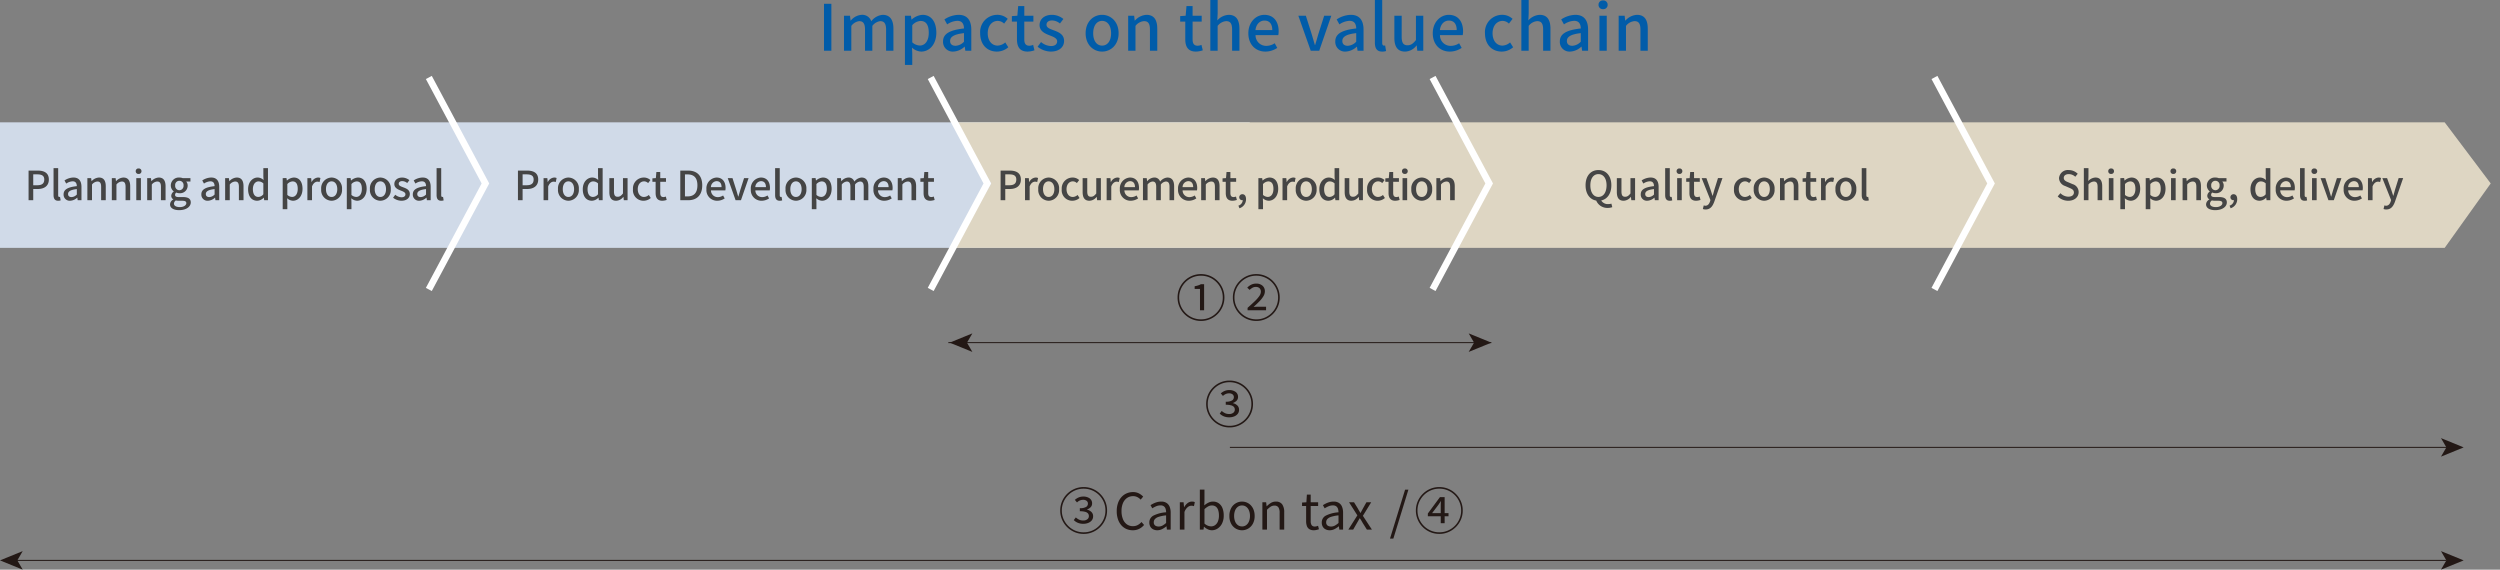 <svg xmlns="http://www.w3.org/2000/svg" xmlns:xlink="http://www.w3.org/1999/xlink" width="745.859" height="169.955" viewBox="0 0 745.859 169.955">
  <rect x="0" y="0" width="745.859" height="169.955" fill="#808080" stroke="none"/>
  <defs>
    <clipPath id="clip-path">
      <rect id="長方形_4579" data-name="長方形 4579" width="745.859" height="148.144" fill="none"/>
    </clipPath>
  </defs>
  <g id="図" transform="translate(-30.305 -6.857)">
    <path id="パス_8195" data-name="パス 8195" d="M1.843,0h2.2V-14h-2.2ZM7.809,0H9.994V-7.41a3.457,3.457,0,0,1,2.337-1.425c1.2,0,1.748.722,1.748,2.527V0h2.185V-7.41A3.489,3.489,0,0,1,18.62-8.835c1.178,0,1.748.722,1.748,2.527V0h2.185V-6.574c0-2.66-1.026-4.142-3.211-4.142a4.815,4.815,0,0,0-3.4,1.919,2.789,2.789,0,0,0-2.888-1.919,4.552,4.552,0,0,0-3.23,1.729H9.766L9.6-10.45H7.809ZM25.992,4.237h2.185V.855L28.1-.931A4.309,4.309,0,0,0,30.856.247c2.356,0,4.5-2.052,4.5-5.643,0-3.211-1.482-5.32-4.123-5.32a5.3,5.3,0,0,0-3.23,1.406h-.057l-.171-1.14H25.992Zm4.446-5.8a3.5,3.5,0,0,1-2.261-.95V-7.619a3.6,3.6,0,0,1,2.47-1.273c1.748,0,2.451,1.349,2.451,3.534C33.1-2.907,31.958-1.558,30.438-1.558ZM40.432.247A5.2,5.2,0,0,0,43.757-1.2h.076L44,0H45.79V-6.289c0-2.774-1.2-4.427-3.8-4.427a8,8,0,0,0-4.218,1.368l.817,1.482A5.747,5.747,0,0,1,41.61-8.93c1.539,0,1.976,1.064,2,2.28-4.351.475-6.251,1.634-6.251,3.876A2.887,2.887,0,0,0,40.432.247ZM41.1-1.482c-.931,0-1.634-.418-1.634-1.444,0-1.178,1.045-1.976,4.142-2.337V-2.7A3.684,3.684,0,0,1,41.1-1.482ZM53.428.247a5.176,5.176,0,0,0,3.4-1.292l-.912-1.444a3.58,3.58,0,0,1-2.28.95c-1.729,0-2.945-1.463-2.945-3.686,0-2.2,1.254-3.686,3.021-3.686a2.73,2.73,0,0,1,1.862.817l1.083-1.425a4.487,4.487,0,0,0-3.059-1.2,5.129,5.129,0,0,0-5.168,5.491C48.431-1.748,50.6.247,53.428.247Zm9.158,0a6.686,6.686,0,0,0,2.052-.38l-.4-1.615a3.116,3.116,0,0,1-1.121.247c-1.083,0-1.52-.646-1.52-1.9V-8.7h2.717V-10.45H61.6v-2.888H59.774l-.247,2.888-1.634.114V-8.7h1.52V-3.42C59.413-1.216,60.23.247,62.586.247Zm6.916,0c2.584,0,3.971-1.425,3.971-3.173,0-1.976-1.615-2.622-3.078-3.173-1.14-.418-2.166-.76-2.166-1.653,0-.722.532-1.292,1.691-1.292a3.9,3.9,0,0,1,2.318.912l1.026-1.349a5.445,5.445,0,0,0-3.382-1.235c-2.318,0-3.724,1.311-3.724,3.059,0,1.767,1.539,2.508,2.945,3.04,1.121.437,2.3.855,2.3,1.805,0,.8-.589,1.406-1.843,1.406A4.736,4.736,0,0,1,66.6-2.6L65.569-1.2A6.472,6.472,0,0,0,69.5.247Zm15.314,0c2.584,0,4.921-2,4.921-5.472s-2.337-5.491-4.921-5.491S79.9-8.7,79.9-5.225,82.232.247,84.816.247Zm0-1.786c-1.634,0-2.66-1.463-2.66-3.686,0-2.2,1.026-3.686,2.66-3.686,1.653,0,2.679,1.482,2.679,3.686C87.5-3,86.469-1.539,84.816-1.539ZM92.587,0h2.185V-7.41a3.5,3.5,0,0,1,2.546-1.425c1.235,0,1.767.722,1.767,2.527V0h2.185V-6.574c0-2.66-.988-4.142-3.211-4.142A4.98,4.98,0,0,0,94.6-9.006h-.057l-.171-1.444H92.587ZM112.8.247a6.686,6.686,0,0,0,2.052-.38l-.4-1.615a3.116,3.116,0,0,1-1.121.247c-1.083,0-1.52-.646-1.52-1.9V-8.7h2.717V-10.45h-2.717v-2.888h-1.824l-.247,2.888-1.634.114V-8.7h1.52V-3.42C109.63-1.216,110.447.247,112.8.247ZM117.1,0h2.185V-7.41a3.5,3.5,0,0,1,2.546-1.425c1.235,0,1.767.722,1.767,2.527V0h2.185V-6.574c0-2.66-.988-4.142-3.211-4.142a4.863,4.863,0,0,0-3.382,1.653l.1-2.071v-4.009H117.1Zm16.435.247a6.34,6.34,0,0,0,3.534-1.1l-.76-1.387a4.437,4.437,0,0,1-2.489.779,3.156,3.156,0,0,1-3.23-3.192h6.783a5.664,5.664,0,0,0,.114-1.121c0-2.945-1.5-4.94-4.275-4.94-2.432,0-4.769,2.109-4.769,5.491C128.44-1.767,130.7.247,133.532.247Zm-2.964-6.422c.209-1.824,1.368-2.831,2.679-2.831,1.52,0,2.337,1.045,2.337,2.831ZM147.06,0h2.527l3.61-10.45h-2.128l-1.786,5.624c-.285,1.026-.608,2.09-.912,3.116h-.076c-.3-1.026-.608-2.09-.912-3.116L145.6-10.45h-2.242Zm10.393.247A5.2,5.2,0,0,0,160.778-1.2h.076l.171,1.2h1.786V-6.289c0-2.774-1.2-4.427-3.8-4.427a8,8,0,0,0-4.218,1.368l.817,1.482a5.747,5.747,0,0,1,3.021-1.064c1.539,0,1.976,1.064,2,2.28-4.351.475-6.251,1.634-6.251,3.876A2.887,2.887,0,0,0,157.453.247Zm.665-1.729c-.931,0-1.634-.418-1.634-1.444,0-1.178,1.045-1.976,4.142-2.337V-2.7A3.684,3.684,0,0,1,158.118-1.482ZM168.359.247a3.426,3.426,0,0,0,1.178-.171l-.285-1.653a1.518,1.518,0,0,1-.361.038c-.266,0-.513-.209-.513-.8V-15.143h-2.185V-2.451C166.193-.76,166.782.247,168.359.247Zm6.859,0a4.375,4.375,0,0,0,3.4-1.824h.057L178.847,0h1.786V-10.45h-2.185v7.258c-.874,1.1-1.539,1.558-2.508,1.558-1.235,0-1.748-.722-1.748-2.508V-10.45h-2.185v6.574C172.007-1.216,172.976.247,175.218.247Zm13.338,0a6.34,6.34,0,0,0,3.534-1.1l-.76-1.387a4.437,4.437,0,0,1-2.489.779,3.156,3.156,0,0,1-3.23-3.192h6.783a5.664,5.664,0,0,0,.114-1.121c0-2.945-1.5-4.94-4.275-4.94-2.432,0-4.769,2.109-4.769,5.491C183.464-1.767,185.725.247,188.556.247Zm-2.964-6.422C185.8-8,186.96-9.006,188.271-9.006c1.52,0,2.337,1.045,2.337,2.831ZM204.041.247a5.176,5.176,0,0,0,3.4-1.292l-.912-1.444a3.58,3.58,0,0,1-2.28.95c-1.729,0-2.945-1.463-2.945-3.686,0-2.2,1.254-3.686,3.021-3.686a2.73,2.73,0,0,1,1.862.817l1.083-1.425a4.487,4.487,0,0,0-3.059-1.2,5.129,5.129,0,0,0-5.168,5.491C199.044-1.748,201.21.247,204.041.247ZM209.893,0h2.185V-7.41a3.5,3.5,0,0,1,2.546-1.425c1.235,0,1.767.722,1.767,2.527V0h2.185V-6.574c0-2.66-.988-4.142-3.211-4.142a4.863,4.863,0,0,0-3.382,1.653l.1-2.071v-4.009h-2.185Zm14.554.247A5.2,5.2,0,0,0,227.772-1.2h.076l.171,1.2h1.786V-6.289c0-2.774-1.2-4.427-3.8-4.427a8,8,0,0,0-4.218,1.368l.817,1.482a5.747,5.747,0,0,1,3.021-1.064c1.539,0,1.976,1.064,2,2.28-4.351.475-6.251,1.634-6.251,3.876A2.887,2.887,0,0,0,224.447.247Zm.665-1.729c-.931,0-1.634-.418-1.634-1.444,0-1.178,1.045-1.976,4.142-2.337V-2.7A3.684,3.684,0,0,1,225.112-1.482ZM233.187,0h2.185V-10.45h-2.185Zm1.083-12.407a1.272,1.272,0,0,0,1.368-1.311,1.268,1.268,0,0,0-1.368-1.292,1.252,1.252,0,0,0-1.349,1.292A1.257,1.257,0,0,0,234.27-12.407ZM238.925,0h2.185V-7.41a3.5,3.5,0,0,1,2.546-1.425c1.235,0,1.767.722,1.767,2.527V0h2.185V-6.574c0-2.66-.988-4.142-3.211-4.142a4.979,4.979,0,0,0-3.458,1.71h-.057l-.171-1.444h-1.786Z" transform="translate(274.297 22)" fill="#015ca9"/>
    <g id="グループ_9115" data-name="グループ 9115" transform="translate(30.305 28.667)">
      <path id="パス_8207" data-name="パス 8207" d="M7.5,1.29A6.835,6.835,0,0,1,4.793.75,7.024,7.024,0,0,1,2.557-.758,7.024,7.024,0,0,1,1.05-2.992,6.835,6.835,0,0,1,.51-5.7a6.835,6.835,0,0,1,.54-2.708,7.024,7.024,0,0,1,1.507-2.235A7.024,7.024,0,0,1,4.793-12.15,6.835,6.835,0,0,1,7.5-12.69a6.835,6.835,0,0,1,2.707.54,7.024,7.024,0,0,1,2.235,1.507A7.024,7.024,0,0,1,13.95-8.408,6.835,6.835,0,0,1,14.49-5.7a6.791,6.791,0,0,1-.548,2.722A7.04,7.04,0,0,1,12.427-.75,7.11,7.11,0,0,1,10.2.75,6.781,6.781,0,0,1,7.5,1.29Zm0-.48a6.371,6.371,0,0,0,2.528-.5A6.542,6.542,0,0,0,12.1-1.1a6.542,6.542,0,0,0,1.4-2.078,6.371,6.371,0,0,0,.5-2.527,6.371,6.371,0,0,0-.5-2.528A6.542,6.542,0,0,0,12.1-10.3a6.542,6.542,0,0,0-2.077-1.4,6.371,6.371,0,0,0-2.528-.5,6.328,6.328,0,0,0-2.543.51,6.557,6.557,0,0,0-2.07,1.41A6.6,6.6,0,0,0,1.493-8.213,6.334,6.334,0,0,0,.99-5.7a6.371,6.371,0,0,0,.5,2.527A6.542,6.542,0,0,0,2.895-1.1,6.542,6.542,0,0,0,4.972.308,6.371,6.371,0,0,0,7.5.81ZM7.2-1.905v-6.36H5.61V-9.06a7.359,7.359,0,0,0,1.05-.255,4.774,4.774,0,0,0,.825-.36H8.43v7.77ZM24,1.29A6.835,6.835,0,0,1,21.292.75,7.024,7.024,0,0,1,19.057-.758,7.024,7.024,0,0,1,17.55-2.992,6.835,6.835,0,0,1,17.01-5.7a6.835,6.835,0,0,1,.54-2.708,7.024,7.024,0,0,1,1.507-2.235,7.024,7.024,0,0,1,2.235-1.507A6.835,6.835,0,0,1,24-12.69a6.835,6.835,0,0,1,2.708.54,7.024,7.024,0,0,1,2.235,1.507A7.024,7.024,0,0,1,30.45-8.408,6.835,6.835,0,0,1,30.99-5.7a6.791,6.791,0,0,1-.548,2.722A7.04,7.04,0,0,1,28.927-.75,7.11,7.11,0,0,1,26.7.75,6.781,6.781,0,0,1,24,1.29Zm0-.48a6.371,6.371,0,0,0,2.528-.5A6.542,6.542,0,0,0,28.6-1.1a6.542,6.542,0,0,0,1.4-2.078,6.371,6.371,0,0,0,.5-2.527,6.371,6.371,0,0,0-.5-2.528A6.542,6.542,0,0,0,28.6-10.3a6.542,6.542,0,0,0-2.077-1.4A6.371,6.371,0,0,0,24-12.21a6.328,6.328,0,0,0-2.542.51,6.557,6.557,0,0,0-2.07,1.41,6.6,6.6,0,0,0-1.4,2.077,6.334,6.334,0,0,0-.5,2.513,6.371,6.371,0,0,0,.5,2.527A6.542,6.542,0,0,0,19.4-1.1a6.542,6.542,0,0,0,2.077,1.4A6.371,6.371,0,0,0,24,.81ZM21.4-1.905v-.72q1.26-1.11,2.145-1.965A10.063,10.063,0,0,0,24.9-6.135a2.361,2.361,0,0,0,.465-1.3,1.414,1.414,0,0,0-.383-1.035,1.54,1.54,0,0,0-1.148-.39,1.955,1.955,0,0,0-1.012.27,4.428,4.428,0,0,0-.817.615L21.3-8.64a4.123,4.123,0,0,1,1.215-.9,3.3,3.3,0,0,1,1.44-.315,2.734,2.734,0,0,1,1.905.638,2.165,2.165,0,0,1,.7,1.688,2.861,2.861,0,0,1-.443,1.455,8.1,8.1,0,0,1-1.207,1.53q-.765.78-1.725,1.65.345-.03.742-.045t.788-.015h2.2v1.05Z" transform="translate(350.808 72.652)" fill="#231815"/>
      <path id="パス_8208" data-name="パス 8208" d="M7.5,1.29A6.835,6.835,0,0,1,4.793.75,7.024,7.024,0,0,1,2.557-.758,7.024,7.024,0,0,1,1.05-2.992,6.835,6.835,0,0,1,.51-5.7a6.835,6.835,0,0,1,.54-2.708,7.024,7.024,0,0,1,1.507-2.235A7.024,7.024,0,0,1,4.793-12.15,6.835,6.835,0,0,1,7.5-12.69a6.835,6.835,0,0,1,2.707.54,7.024,7.024,0,0,1,2.235,1.507A7.024,7.024,0,0,1,13.95-8.408,6.835,6.835,0,0,1,14.49-5.7a6.791,6.791,0,0,1-.548,2.722A7.04,7.04,0,0,1,12.427-.75,7.11,7.11,0,0,1,10.2.75,6.781,6.781,0,0,1,7.5,1.29Zm0-.48a6.371,6.371,0,0,0,2.528-.5A6.542,6.542,0,0,0,12.1-1.1a6.542,6.542,0,0,0,1.4-2.078,6.371,6.371,0,0,0,.5-2.527,6.371,6.371,0,0,0-.5-2.528A6.542,6.542,0,0,0,12.1-10.3a6.542,6.542,0,0,0-2.077-1.4,6.371,6.371,0,0,0-2.528-.5,6.328,6.328,0,0,0-2.543.51,6.557,6.557,0,0,0-2.07,1.41A6.6,6.6,0,0,0,1.493-8.213,6.334,6.334,0,0,0,.99-5.7a6.371,6.371,0,0,0,.5,2.527A6.542,6.542,0,0,0,2.895-1.1,6.542,6.542,0,0,0,4.972.308,6.371,6.371,0,0,0,7.5.81ZM7.425-1.725A4.115,4.115,0,0,1,5.7-2.055a3.573,3.573,0,0,1-1.14-.78l.6-.795a4.173,4.173,0,0,0,.93.638,2.826,2.826,0,0,0,1.305.277,1.9,1.9,0,0,0,1.2-.36,1.153,1.153,0,0,0,.465-.96A1.2,1.2,0,0,0,8.813-4.8a1.646,1.646,0,0,0-.84-.495,5.755,5.755,0,0,0-1.612-.18V-6.39a3.437,3.437,0,0,0,1.883-.375,1.132,1.132,0,0,0,.532-.96,1.028,1.028,0,0,0-.382-.848A1.618,1.618,0,0,0,7.35-8.88a2.453,2.453,0,0,0-.99.2,2.714,2.714,0,0,0-.84.577l-.645-.765A4.31,4.31,0,0,1,6-9.585a3.4,3.4,0,0,1,1.38-.27,3.177,3.177,0,0,1,1.9.533A1.761,1.761,0,0,1,10.02-7.8a1.543,1.543,0,0,1-.427,1.117A2.813,2.813,0,0,1,8.49-6v.045A2.733,2.733,0,0,1,9.8-5.273a1.716,1.716,0,0,1,.525,1.3,1.91,1.91,0,0,1-.39,1.207A2.488,2.488,0,0,1,8.88-2,3.808,3.808,0,0,1,7.425-1.725Z" transform="translate(359.337 104.421)" fill="#231815"/>
      <path id="パス_8209" data-name="パス 8209" d="M7.5,1.29A6.835,6.835,0,0,1,4.793.75,7.024,7.024,0,0,1,2.557-.758,7.024,7.024,0,0,1,1.05-2.992,6.835,6.835,0,0,1,.51-5.7a6.835,6.835,0,0,1,.54-2.708,7.024,7.024,0,0,1,1.507-2.235A7.024,7.024,0,0,1,4.793-12.15,6.835,6.835,0,0,1,7.5-12.69a6.835,6.835,0,0,1,2.707.54,7.024,7.024,0,0,1,2.235,1.507A7.024,7.024,0,0,1,13.95-8.408,6.835,6.835,0,0,1,14.49-5.7a6.791,6.791,0,0,1-.548,2.722A7.04,7.04,0,0,1,12.427-.75,7.11,7.11,0,0,1,10.2.75,6.781,6.781,0,0,1,7.5,1.29Zm0-.48a6.371,6.371,0,0,0,2.528-.5A6.542,6.542,0,0,0,12.1-1.1a6.542,6.542,0,0,0,1.4-2.078,6.371,6.371,0,0,0,.5-2.527,6.371,6.371,0,0,0-.5-2.528A6.542,6.542,0,0,0,12.1-10.3a6.542,6.542,0,0,0-2.077-1.4,6.371,6.371,0,0,0-2.528-.5,6.328,6.328,0,0,0-2.543.51,6.557,6.557,0,0,0-2.07,1.41A6.6,6.6,0,0,0,1.493-8.213,6.334,6.334,0,0,0,.99-5.7a6.371,6.371,0,0,0,.5,2.527A6.542,6.542,0,0,0,2.895-1.1,6.542,6.542,0,0,0,4.972.308,6.371,6.371,0,0,0,7.5.81ZM7.425-1.725A4.115,4.115,0,0,1,5.7-2.055a3.573,3.573,0,0,1-1.14-.78l.6-.795a4.173,4.173,0,0,0,.93.638,2.826,2.826,0,0,0,1.305.277,1.9,1.9,0,0,0,1.2-.36,1.153,1.153,0,0,0,.465-.96A1.2,1.2,0,0,0,8.813-4.8a1.646,1.646,0,0,0-.84-.495,5.755,5.755,0,0,0-1.612-.18V-6.39a3.437,3.437,0,0,0,1.883-.375,1.132,1.132,0,0,0,.532-.96,1.028,1.028,0,0,0-.382-.848A1.618,1.618,0,0,0,7.35-8.88a2.453,2.453,0,0,0-.99.2,2.714,2.714,0,0,0-.84.577l-.645-.765A4.31,4.31,0,0,1,6-9.585a3.4,3.4,0,0,1,1.38-.27,3.177,3.177,0,0,1,1.9.533A1.761,1.761,0,0,1,10.02-7.8a1.543,1.543,0,0,1-.427,1.117A2.813,2.813,0,0,1,8.49-6v.045A2.733,2.733,0,0,1,9.8-5.273a1.716,1.716,0,0,1,.525,1.3,1.91,1.91,0,0,1-.39,1.207A2.488,2.488,0,0,1,8.88-2,3.808,3.808,0,0,1,7.425-1.725ZM22.155.2a4.7,4.7,0,0,1-1.9-.383A4.281,4.281,0,0,1,18.735-1.3,5.242,5.242,0,0,1,17.73-3.1a7.4,7.4,0,0,1-.36-2.392,7.263,7.263,0,0,1,.367-2.393,5.2,5.2,0,0,1,1.028-1.792A4.491,4.491,0,0,1,20.31-10.8a4.745,4.745,0,0,1,1.935-.39,3.672,3.672,0,0,1,1.77.412,4.668,4.668,0,0,1,1.245.938l-.75.9a3.6,3.6,0,0,0-.99-.75,2.719,2.719,0,0,0-1.26-.285,3.109,3.109,0,0,0-1.815.54A3.528,3.528,0,0,0,19.23-7.9,5.879,5.879,0,0,0,18.8-5.535a6.264,6.264,0,0,0,.42,2.407A3.515,3.515,0,0,0,20.4-1.567a3.036,3.036,0,0,0,1.815.547,2.948,2.948,0,0,0,1.4-.33,4.169,4.169,0,0,0,1.147-.915l.765.885A4.711,4.711,0,0,1,24.06-.218,4.206,4.206,0,0,1,22.155.2Zm7.32,0a2.679,2.679,0,0,1-1.215-.27,2.013,2.013,0,0,1-.848-.788A2.41,2.41,0,0,1,27.1-2.115,2.257,2.257,0,0,1,28.3-4.162a9.838,9.838,0,0,1,3.8-1,3.436,3.436,0,0,0-.142-1,1.527,1.527,0,0,0-.5-.765,1.605,1.605,0,0,0-1.035-.293,3.223,3.223,0,0,0-1.327.278,8.614,8.614,0,0,0-1.118.592L27.45-7.29a9.52,9.52,0,0,1,.87-.487A6.131,6.131,0,0,1,29.4-8.19a4.567,4.567,0,0,1,1.245-.165,2.829,2.829,0,0,1,1.613.42,2.442,2.442,0,0,1,.915,1.162,4.8,4.8,0,0,1,.292,1.763V0H32.34l-.12-.975h-.045a6.462,6.462,0,0,1-1.253.825A3.165,3.165,0,0,1,29.475.2Zm.39-1.11a2.439,2.439,0,0,0,1.117-.27A5.3,5.3,0,0,0,32.1-1.98V-4.245a10.467,10.467,0,0,0-2.175.427,2.646,2.646,0,0,0-1.155.675,1.384,1.384,0,0,0-.345.938,1.129,1.129,0,0,0,.42,1A1.74,1.74,0,0,0,29.865-.915ZM36.195,0V-8.145H37.32l.135,1.485h.03A3.731,3.731,0,0,1,38.512-7.9a2.1,2.1,0,0,1,1.283-.457,2.722,2.722,0,0,1,.487.037,1.18,1.18,0,0,1,.382.142L40.41-6.99q-.21-.06-.375-.1a1.945,1.945,0,0,0-.42-.037A1.815,1.815,0,0,0,38.55-6.7a3.273,3.273,0,0,0-.975,1.463V0ZM45.75.2a2.913,2.913,0,0,1-1.17-.27A4.005,4.005,0,0,1,43.44-.84h-.06L43.26,0H42.165V-11.94h1.38v3.27l-.06,1.455a5.847,5.847,0,0,1,1.215-.81,2.987,2.987,0,0,1,1.35-.33,2.953,2.953,0,0,1,1.77.517,3.206,3.206,0,0,1,1.1,1.447A5.837,5.837,0,0,1,49.29-4.2a5.182,5.182,0,0,1-.5,2.37A3.769,3.769,0,0,1,47.482-.323,3.137,3.137,0,0,1,45.75.2ZM45.525-.96a2.019,2.019,0,0,0,1.207-.383,2.493,2.493,0,0,0,.833-1.11,4.533,4.533,0,0,0,.3-1.733,5.219,5.219,0,0,0-.217-1.582,2.156,2.156,0,0,0-.682-1.058,1.951,1.951,0,0,0-1.26-.375,2.244,2.244,0,0,0-1.05.285,5.123,5.123,0,0,0-1.11.825V-1.8a3.236,3.236,0,0,0,1.058.652A2.847,2.847,0,0,0,45.525-.96ZM54.75.2a3.659,3.659,0,0,1-1.86-.5A3.642,3.642,0,0,1,51.5-1.763a4.762,4.762,0,0,1-.518-2.3A4.8,4.8,0,0,1,51.5-6.383,3.7,3.7,0,0,1,52.89-7.845a3.618,3.618,0,0,1,1.86-.51,3.681,3.681,0,0,1,1.433.285,3.511,3.511,0,0,1,1.208.84,3.983,3.983,0,0,1,.825,1.35,5.117,5.117,0,0,1,.3,1.815,4.706,4.706,0,0,1-.525,2.3A3.728,3.728,0,0,1,56.61-.308,3.606,3.606,0,0,1,54.75.2Zm0-1.14a2.038,2.038,0,0,0,1.238-.39,2.561,2.561,0,0,0,.833-1.1,4.148,4.148,0,0,0,.3-1.635,4.19,4.19,0,0,0-.3-1.65,2.561,2.561,0,0,0-.833-1.095A2.038,2.038,0,0,0,54.75-7.2a2.038,2.038,0,0,0-1.237.39,2.509,2.509,0,0,0-.825,1.095,4.284,4.284,0,0,0-.292,1.65,4.241,4.241,0,0,0,.292,1.635,2.509,2.509,0,0,0,.825,1.1A2.038,2.038,0,0,0,54.75-.945ZM60.825,0V-8.145H61.95l.135,1.185h.03a6.893,6.893,0,0,1,1.238-.99,2.771,2.771,0,0,1,1.493-.4,2.188,2.188,0,0,1,1.89.817,3.982,3.982,0,0,1,.6,2.377V0H65.97V-4.98A2.909,2.909,0,0,0,65.6-6.645a1.352,1.352,0,0,0-1.177-.51A2.05,2.05,0,0,0,63.3-6.84a6.384,6.384,0,0,0-1.1.93V0Zm15.36.2A2.441,2.441,0,0,1,74.82-.142a1.841,1.841,0,0,1-.728-.953,4.268,4.268,0,0,1-.217-1.425V-7.035H72.66V-8.07l1.29-.075.15-2.3h1.14v2.3h2.22v1.11H75.24v4.56a2.039,2.039,0,0,0,.277,1.148,1.1,1.1,0,0,0,.983.412,1.879,1.879,0,0,0,.48-.067,2.766,2.766,0,0,0,.45-.158L77.7-.105a7.091,7.091,0,0,1-.735.21A3.459,3.459,0,0,1,76.185.2ZM80.91.2a2.679,2.679,0,0,1-1.215-.27,2.013,2.013,0,0,1-.848-.788,2.41,2.41,0,0,1-.307-1.252,2.257,2.257,0,0,1,1.192-2.047,9.838,9.838,0,0,1,3.8-1,3.437,3.437,0,0,0-.142-1,1.527,1.527,0,0,0-.5-.765,1.605,1.605,0,0,0-1.035-.293,3.223,3.223,0,0,0-1.327.278,8.614,8.614,0,0,0-1.118.592l-.525-.945a9.521,9.521,0,0,1,.87-.487,6.131,6.131,0,0,1,1.08-.413,4.567,4.567,0,0,1,1.245-.165,2.829,2.829,0,0,1,1.612.42,2.442,2.442,0,0,1,.915,1.162A4.8,4.8,0,0,1,84.9-5.01V0H83.775l-.12-.975H83.61a6.462,6.462,0,0,1-1.253.825A3.165,3.165,0,0,1,80.91.2Zm.39-1.11a2.439,2.439,0,0,0,1.118-.27,5.3,5.3,0,0,0,1.118-.795V-4.245a10.467,10.467,0,0,0-2.175.427,2.646,2.646,0,0,0-1.155.675,1.384,1.384,0,0,0-.345.938,1.129,1.129,0,0,0,.42,1A1.74,1.74,0,0,0,81.3-.915ZM86.475,0,89.16-4.245l-2.475-3.9H88.17l1.1,1.785q.18.345.382.682t.412.683h.075q.165-.345.353-.683t.368-.682l1-1.785h1.425L90.81-4.11,93.5,0H92l-1.2-1.905q-.21-.375-.427-.742T89.91-3.36h-.075q-.195.345-.4.713t-.427.742L87.915,0ZM98.9,2.685l4.5-14.6h.99L99.9,2.685Zm14.715-1.4A6.835,6.835,0,0,1,110.9.75a7.024,7.024,0,0,1-2.235-1.508,7.024,7.024,0,0,1-1.507-2.235,6.835,6.835,0,0,1-.54-2.707,6.835,6.835,0,0,1,.54-2.708,7.024,7.024,0,0,1,1.507-2.235A7.024,7.024,0,0,1,110.9-12.15a6.835,6.835,0,0,1,2.707-.54,6.835,6.835,0,0,1,2.707.54,7.024,7.024,0,0,1,2.235,1.507,7.024,7.024,0,0,1,1.507,2.235A6.835,6.835,0,0,1,120.6-5.7a6.791,6.791,0,0,1-.548,2.722A7.04,7.04,0,0,1,118.537-.75,7.11,7.11,0,0,1,116.31.75,6.781,6.781,0,0,1,113.61,1.29Zm0-.48a6.371,6.371,0,0,0,2.527-.5,6.542,6.542,0,0,0,2.077-1.4,6.542,6.542,0,0,0,1.4-2.078,6.371,6.371,0,0,0,.5-2.527,6.371,6.371,0,0,0-.5-2.528,6.542,6.542,0,0,0-1.4-2.077,6.542,6.542,0,0,0-2.077-1.4,6.371,6.371,0,0,0-2.527-.5,6.328,6.328,0,0,0-2.543.51A6.557,6.557,0,0,0,109-10.29,6.6,6.6,0,0,0,107.6-8.213a6.334,6.334,0,0,0-.5,2.513,6.371,6.371,0,0,0,.5,2.527A6.542,6.542,0,0,0,109-1.1a6.542,6.542,0,0,0,2.078,1.4A6.371,6.371,0,0,0,113.61.81Zm.42-2.715v-5q0-.33.015-.78t.03-.78h-.06a5.187,5.187,0,0,1-.315.532q-.15.217-.36.533L111.465-4.92h4.89v.945H110.19V-4.8l3.6-4.875h1.41v7.77Z" transform="translate(315.799 136.19)" fill="#231815"/>
      <path id="線_2914" data-name="線 2914" d="M162,.15H0v-.3H162Z" transform="translate(282.93 80.417)" fill="#231815"/>
      <path id="パス_8164" data-name="パス 8164" d="M173.167,36.985l6.774,2.768-1.609-2.768,1.609-2.766Z" transform="translate(110.16 43.432)" fill="#231815"/>
      <path id="パス_8165" data-name="パス 8165" d="M260.705,36.985l-6.774-2.766,1.609,2.766-1.609,2.766Z" transform="translate(184.239 43.432)" fill="#231815"/>
      <path id="線_2916" data-name="線 2916" d="M363.287.15H0v-.3H363.287Z" transform="translate(366.93 111.664)" fill="#231815"/>
      <path id="パス_8166" data-name="パス 8166" d="M430.317,50.757l-6.771-2.768,1.607,2.768-1.607,2.766Z" transform="translate(304.706 60.907)" fill="#231815"/>
      <path id="パス_8167" data-name="パス 8167" d="M425.152,65.612l-1.607,2.766,6.771-2.766-6.771-2.766Z" transform="translate(304.706 79.765)" fill="#231815"/>
      <path id="線_2918" data-name="線 2918" d="M725.123.15H0v-.3H725.123Z" transform="translate(4.807 145.377)" fill="#231815"/>
      <path id="パス_8168" data-name="パス 8168" d="M0,65.612l6.774,2.766L5.165,65.612l1.609-2.766Z" transform="translate(0 79.765)" fill="#231815"/>
      <path id="パス_8169" data-name="パス 8169" d="M0,6.47V43.927H372.781l13.738-19.216L372.781,6.47Z" transform="translate(0 8.212)" fill="#d0dae8"/>
      <path id="パス_8170" data-name="パス 8170" d="M751.388,43.927H306.31l11.478-19.216L306.31,6.469H751.388l13.738,18.242Z" transform="translate(-22.036 8.212)" fill="#ded6c3"/>
      <g id="グループ_9114" data-name="グループ 9114" transform="translate(0 0)">
        <g id="グループ_9113" data-name="グループ 9113" clip-path="url(#clip-path)">
          <path id="パス_8171" data-name="パス 8171" d="M74.866,64.285,73.1,63.343l16.635-31.15L73.1,1.045,74.866.1,92,32.193Z" transform="translate(53.957 0.73)" fill="#fff"/>
          <path id="パス_8172" data-name="パス 8172" d="M161.45,64.285l-1.764-.942,16.635-31.15L159.686,1.045,161.45.1l17.138,32.09Z" transform="translate(117.103 0.73)" fill="#fff"/>
          <path id="パス_8173" data-name="パス 8173" d="M248.034,64.285l-1.764-.942L262.9,32.193,246.269,1.045,248.034.1l17.138,32.09Z" transform="translate(180.25 0.73)" fill="#fff"/>
          <path id="パス_8174" data-name="パス 8174" d="M334.617,64.285l-1.764-.942,16.635-31.15L332.853,1.045,334.617.1l17.138,32.09Z" transform="translate(243.396 0.73)" fill="#fff"/>
        </g>
      </g>
    </g>
    <path id="パス_8196" data-name="パス 8196" d="M1.164,0H2.556V-3.348H3.888c1.92,0,3.324-.888,3.324-2.82,0-1.992-1.4-2.676-3.372-2.676H1.164ZM2.556-4.464V-7.716H3.708c1.4,0,2.136.384,2.136,1.548s-.672,1.7-2.088,1.7ZM9.984.156a2.164,2.164,0,0,0,.744-.108L10.548-1a.959.959,0,0,1-.228.024c-.168,0-.324-.132-.324-.5V-9.564H8.616v8.016C8.616-.48,8.988.156,9.984.156Zm3.576,0a3.281,3.281,0,0,0,2.1-.912h.048L15.816,0h1.128V-3.972c0-1.752-.756-2.8-2.4-2.8A5.055,5.055,0,0,0,11.88-5.9l.516.936A3.63,3.63,0,0,1,14.3-5.64c.972,0,1.248.672,1.26,1.44-2.748.3-3.948,1.032-3.948,2.448A1.823,1.823,0,0,0,13.56.156Zm.42-1.092c-.588,0-1.032-.264-1.032-.912,0-.744.66-1.248,2.616-1.476V-1.7A2.327,2.327,0,0,1,13.98-.936ZM18.708,0h1.38V-4.68a2.211,2.211,0,0,1,1.608-.9c.78,0,1.116.456,1.116,1.6V0h1.38V-4.152c0-1.68-.624-2.616-2.028-2.616a3.145,3.145,0,0,0-2.184,1.08h-.036L19.836-6.6H18.708ZM26,0h1.38V-4.68a2.211,2.211,0,0,1,1.608-.9c.78,0,1.116.456,1.116,1.6V0h1.38V-4.152c0-1.68-.624-2.616-2.028-2.616a3.145,3.145,0,0,0-2.184,1.08H27.24L27.132-6.6H26Zm7.3,0h1.38V-6.6H33.3Zm.684-7.836a.8.8,0,0,0,.864-.828.8.8,0,0,0-.864-.816.791.791,0,0,0-.852.816A.794.794,0,0,0,33.984-7.836ZM36.552,0h1.38V-4.68a2.211,2.211,0,0,1,1.608-.9c.78,0,1.116.456,1.116,1.6V0h1.38V-4.152c0-1.68-.624-2.616-2.028-2.616a3.145,3.145,0,0,0-2.184,1.08h-.036L37.68-6.6H36.552ZM46.1,2.964c2.112,0,3.456-1.032,3.456-2.3,0-1.128-.816-1.608-2.376-1.608H45.972c-.84,0-1.1-.252-1.1-.648a.858.858,0,0,1,.36-.7,2.294,2.294,0,0,0,.924.2,2.255,2.255,0,0,0,2.472-2.268,1.784,1.784,0,0,0-.432-1.212h1.26V-6.6h-2.34a2.752,2.752,0,0,0-.96-.168A2.378,2.378,0,0,0,43.6-4.4a2.237,2.237,0,0,0,.876,1.764v.048a1.608,1.608,0,0,0-.744,1.224,1.213,1.213,0,0,0,.6,1.092v.06a1.744,1.744,0,0,0-.96,1.44C43.368,2.376,44.52,2.964,46.1,2.964Zm.048-5.94A1.291,1.291,0,0,1,44.9-4.4,1.253,1.253,0,0,1,46.152-5.8,1.259,1.259,0,0,1,47.4-4.4,1.291,1.291,0,0,1,46.152-2.976Zm.156,5.028c-1.092,0-1.764-.384-1.764-1.032a1.187,1.187,0,0,1,.564-.96,4.2,4.2,0,0,0,.888.1h1c.8,0,1.236.168,1.236.72C48.228,1.488,47.46,2.052,46.308,2.052ZM54.66.156a3.281,3.281,0,0,0,2.1-.912h.048L56.916,0h1.128V-3.972c0-1.752-.756-2.8-2.4-2.8A5.055,5.055,0,0,0,52.98-5.9l.516.936A3.63,3.63,0,0,1,55.4-5.64c.972,0,1.248.672,1.26,1.44-2.748.3-3.948,1.032-3.948,2.448A1.823,1.823,0,0,0,54.66.156Zm.42-1.092c-.588,0-1.032-.264-1.032-.912,0-.744.66-1.248,2.616-1.476V-1.7A2.327,2.327,0,0,1,55.08-.936ZM59.808,0h1.38V-4.68a2.211,2.211,0,0,1,1.608-.9c.78,0,1.116.456,1.116,1.6V0h1.38V-4.152c0-1.68-.624-2.616-2.028-2.616a3.145,3.145,0,0,0-2.184,1.08h-.036L60.936-6.6H59.808Zm9.576.156a2.766,2.766,0,0,0,1.92-.9h.048L71.46,0h1.128V-9.564h-1.38v2.448l.06,1.092a2.546,2.546,0,0,0-1.776-.744c-1.476,0-2.832,1.332-2.832,3.468C66.66-1.1,67.728.156,69.384.156Zm.324-1.14c-1.032,0-1.62-.828-1.62-2.328,0-1.428.744-2.3,1.668-2.3a2.07,2.07,0,0,1,1.452.6v3.228A1.94,1.94,0,0,1,69.708-.984Zm7.272,3.66h1.38V.54L78.312-.588a2.722,2.722,0,0,0,1.74.744c1.488,0,2.844-1.3,2.844-3.564,0-2.028-.936-3.36-2.6-3.36a3.348,3.348,0,0,0-2.04.888h-.036l-.108-.72H76.98Zm2.808-3.66a2.21,2.21,0,0,1-1.428-.6V-4.812a2.273,2.273,0,0,1,1.56-.8c1.1,0,1.548.852,1.548,2.232C81.468-1.836,80.748-.984,79.788-.984ZM84.348,0h1.38V-4.116c.408-1.044,1.056-1.416,1.6-1.416a1.953,1.953,0,0,1,.66.108l.252-1.2a1.642,1.642,0,0,0-.744-.144A2.281,2.281,0,0,0,85.62-5.412h-.036L85.476-6.6H84.348Zm7.224.156A3.174,3.174,0,0,0,94.68-3.3a3.185,3.185,0,0,0-3.108-3.468A3.185,3.185,0,0,0,88.464-3.3,3.174,3.174,0,0,0,91.572.156Zm0-1.128c-1.032,0-1.68-.924-1.68-2.328s.648-2.328,1.68-2.328,1.692.936,1.692,2.328S92.616-.972,91.572-.972Zm4.536,3.648h1.38V.54L97.44-.588a2.722,2.722,0,0,0,1.74.744c1.488,0,2.844-1.3,2.844-3.564,0-2.028-.936-3.36-2.6-3.36a3.348,3.348,0,0,0-2.04.888h-.036l-.108-.72H96.108Zm2.808-3.66a2.21,2.21,0,0,1-1.428-.6V-4.812a2.273,2.273,0,0,1,1.56-.8c1.1,0,1.548.852,1.548,2.232C100.6-1.836,99.876-.984,98.916-.984Zm7.2,1.14A3.174,3.174,0,0,0,109.224-3.3a3.185,3.185,0,0,0-3.108-3.468A3.185,3.185,0,0,0,103.008-3.3,3.174,3.174,0,0,0,106.116.156Zm0-1.128c-1.032,0-1.68-.924-1.68-2.328s.648-2.328,1.68-2.328,1.692.936,1.692,2.328S107.16-.972,106.116-.972ZM112.4.156c1.632,0,2.508-.9,2.508-2,0-1.248-1.02-1.656-1.944-2-.72-.264-1.368-.48-1.368-1.044,0-.456.336-.816,1.068-.816a2.466,2.466,0,0,1,1.464.576l.648-.852a3.439,3.439,0,0,0-2.136-.78c-1.464,0-2.352.828-2.352,1.932s.972,1.584,1.86,1.92c.708.276,1.452.54,1.452,1.14,0,.5-.372.888-1.164.888a2.991,2.991,0,0,1-1.872-.756l-.648.888A4.087,4.087,0,0,0,112.4.156Zm5.34,0a3.281,3.281,0,0,0,2.1-.912h.048L120,0h1.128V-3.972c0-1.752-.756-2.8-2.4-2.8a5.055,5.055,0,0,0-2.664.864l.516.936a3.629,3.629,0,0,1,1.908-.672c.972,0,1.248.672,1.26,1.44C117-3.9,115.8-3.168,115.8-1.752A1.823,1.823,0,0,0,117.744.156Zm.42-1.092c-.588,0-1.032-.264-1.032-.912,0-.744.66-1.248,2.616-1.476V-1.7A2.327,2.327,0,0,1,118.164-.936Zm6.1,1.092A2.164,2.164,0,0,0,125,.048L124.824-1a.959.959,0,0,1-.228.024c-.168,0-.324-.132-.324-.5V-9.564h-1.38v8.016C122.892-.48,123.264.156,124.26.156Z" transform="translate(37.665 66.592)" fill="#454545"/>
    <path id="パス_8197" data-name="パス 8197" d="M1.164,0H2.556V-3.348H3.888c1.92,0,3.324-.888,3.324-2.82,0-1.992-1.4-2.676-3.372-2.676H1.164ZM2.556-4.464V-7.716H3.708c1.4,0,2.136.384,2.136,1.548s-.672,1.7-2.088,1.7ZM8.808,0h1.38V-4.116c.408-1.044,1.056-1.416,1.6-1.416a1.953,1.953,0,0,1,.66.108l.252-1.2a1.642,1.642,0,0,0-.744-.144A2.281,2.281,0,0,0,10.08-5.412h-.036L9.936-6.6H8.808Zm7.416.156A3.174,3.174,0,0,0,19.332-3.3a3.185,3.185,0,0,0-3.108-3.468A3.185,3.185,0,0,0,13.116-3.3,3.174,3.174,0,0,0,16.224.156Zm0-1.128c-1.032,0-1.68-.924-1.68-2.328s.648-2.328,1.68-2.328,1.692.936,1.692,2.328S17.268-.972,16.224-.972ZM23.232.156a2.766,2.766,0,0,0,1.92-.9H25.2L25.308,0h1.128V-9.564h-1.38v2.448l.06,1.092a2.546,2.546,0,0,0-1.776-.744c-1.476,0-2.832,1.332-2.832,3.468C20.508-1.1,21.576.156,23.232.156Zm.324-1.14c-1.032,0-1.62-.828-1.62-2.328,0-1.428.744-2.3,1.668-2.3a2.07,2.07,0,0,1,1.452.6v3.228A1.94,1.94,0,0,1,23.556-.984Zm6.9,1.14A2.763,2.763,0,0,0,32.6-1h.036l.108,1h1.128V-6.6H32.5v4.584c-.552.7-.972.984-1.584.984-.78,0-1.1-.456-1.1-1.584V-6.6h-1.38v4.152C28.428-.768,29.04.156,30.456.156Zm8.184,0A3.269,3.269,0,0,0,40.788-.66l-.576-.912a2.261,2.261,0,0,1-1.44.6c-1.092,0-1.86-.924-1.86-2.328S37.7-5.628,38.82-5.628A1.724,1.724,0,0,1,40-5.112l.684-.9a2.834,2.834,0,0,0-1.932-.756A3.239,3.239,0,0,0,35.484-3.3,3.124,3.124,0,0,0,38.64.156Zm5.6,0a4.223,4.223,0,0,0,1.3-.24L45.288-1.1a1.968,1.968,0,0,1-.708.156c-.684,0-.96-.408-.96-1.2V-5.5h1.716V-6.6H43.62V-8.424H42.468L42.312-6.6l-1.032.072V-5.5h.96V-2.16C42.24-.768,42.756.156,44.244.156ZM49.6,0H51.96c2.64,0,4.188-1.584,4.188-4.452S54.6-8.844,51.888-8.844H49.6Zm1.392-1.14V-7.7h.8c1.9,0,2.916,1.044,2.916,3.252S53.688-1.14,51.792-1.14Zm9.624,1.3a4,4,0,0,0,2.232-.7l-.48-.876a2.8,2.8,0,0,1-1.572.492,1.993,1.993,0,0,1-2.04-2.016h4.284a3.577,3.577,0,0,0,.072-.708c0-1.86-.948-3.12-2.7-3.12A3.208,3.208,0,0,0,57.4-3.3,3.174,3.174,0,0,0,60.612.156ZM58.74-3.9a1.787,1.787,0,0,1,1.692-1.788c.96,0,1.476.66,1.476,1.788ZM66.1,0h1.6l2.28-6.6H68.628L67.5-3.048c-.18.648-.384,1.32-.576,1.968h-.048c-.192-.648-.384-1.32-.576-1.968L65.172-6.6H63.756ZM73.86.156a4,4,0,0,0,2.232-.7l-.48-.876a2.8,2.8,0,0,1-1.572.492A1.993,1.993,0,0,1,72-2.94h4.284a3.578,3.578,0,0,0,.072-.708c0-1.86-.948-3.12-2.7-3.12A3.208,3.208,0,0,0,70.644-3.3,3.174,3.174,0,0,0,73.86.156ZM71.988-3.9A1.787,1.787,0,0,1,73.68-5.688c.96,0,1.476.66,1.476,1.788ZM79.26.156A2.164,2.164,0,0,0,80,.048L79.824-1a.959.959,0,0,1-.228.024c-.168,0-.324-.132-.324-.5V-9.564h-1.38v8.016C77.892-.48,78.264.156,79.26.156Zm4.848,0A3.174,3.174,0,0,0,87.216-3.3a3.185,3.185,0,0,0-3.108-3.468A3.185,3.185,0,0,0,81-3.3,3.174,3.174,0,0,0,84.108.156Zm0-1.128c-1.032,0-1.68-.924-1.68-2.328s.648-2.328,1.68-2.328S85.8-4.692,85.8-3.3,85.152-.972,84.108-.972Zm4.728,3.648h1.38V.54L90.168-.588a2.722,2.722,0,0,0,1.74.744c1.488,0,2.844-1.3,2.844-3.564,0-2.028-.936-3.36-2.6-3.36a3.348,3.348,0,0,0-2.04.888h-.036l-.108-.72H88.836Zm2.808-3.66a2.21,2.21,0,0,1-1.428-.6V-4.812a2.273,2.273,0,0,1,1.56-.8c1.1,0,1.548.852,1.548,2.232C93.324-1.836,92.6-.984,91.644-.984ZM96.4,0h1.38V-4.68a2.183,2.183,0,0,1,1.476-.9c.756,0,1.1.456,1.1,1.6V0h1.38V-4.68a2.2,2.2,0,0,1,1.488-.9c.744,0,1.1.456,1.1,1.6V0h1.38V-4.152c0-1.68-.648-2.616-2.028-2.616a3.041,3.041,0,0,0-2.148,1.212,1.762,1.762,0,0,0-1.824-1.212,2.875,2.875,0,0,0-2.04,1.092h-.036L97.524-6.6H96.4Zm14.052.156a4,4,0,0,0,2.232-.7l-.48-.876a2.8,2.8,0,0,1-1.572.492,1.993,1.993,0,0,1-2.04-2.016h4.284a3.578,3.578,0,0,0,.072-.708c0-1.86-.948-3.12-2.7-3.12A3.208,3.208,0,0,0,107.232-3.3,3.174,3.174,0,0,0,110.448.156ZM108.576-3.9a1.787,1.787,0,0,1,1.692-1.788c.96,0,1.476.66,1.476,1.788Zm5.9,3.9h1.38V-4.68a2.211,2.211,0,0,1,1.608-.9c.78,0,1.116.456,1.116,1.6V0h1.38V-4.152c0-1.68-.624-2.616-2.028-2.616a3.145,3.145,0,0,0-2.184,1.08h-.036l-.108-.912H114.48Zm9.708.156a4.223,4.223,0,0,0,1.3-.24l-.252-1.02a1.968,1.968,0,0,1-.708.156c-.684,0-.96-.408-.96-1.2V-5.5h1.716V-6.6h-1.716V-8.424h-1.152L122.256-6.6l-1.032.072V-5.5h.96V-2.16C122.184-.768,122.7.156,124.188.156Z" transform="translate(183.665 66.592)" fill="#454545"/>
    <path id="パス_8198" data-name="パス 8198" d="M1.164,0H2.556V-3.348H3.888c1.92,0,3.324-.888,3.324-2.82,0-1.992-1.4-2.676-3.372-2.676H1.164ZM2.556-4.464V-7.716H3.708c1.4,0,2.136.384,2.136,1.548s-.672,1.7-2.088,1.7ZM8.448,0h1.38V-4.116c.408-1.044,1.056-1.416,1.6-1.416a1.953,1.953,0,0,1,.66.108l.252-1.2a1.642,1.642,0,0,0-.744-.144A2.281,2.281,0,0,0,9.72-5.412H9.684L9.576-6.6H8.448ZM15.5.156A3.174,3.174,0,0,0,18.612-3.3,3.185,3.185,0,0,0,15.5-6.768,3.185,3.185,0,0,0,12.4-3.3,3.174,3.174,0,0,0,15.5.156Zm0-1.128c-1.032,0-1.68-.924-1.68-2.328s.648-2.328,1.68-2.328S17.2-4.692,17.2-3.3,16.548-.972,15.5-.972ZM22.56.156A3.269,3.269,0,0,0,24.708-.66l-.576-.912a2.261,2.261,0,0,1-1.44.6c-1.092,0-1.86-.924-1.86-2.328s.792-2.328,1.908-2.328a1.724,1.724,0,0,1,1.176.516l.684-.9a2.834,2.834,0,0,0-1.932-.756A3.239,3.239,0,0,0,19.4-3.3,3.124,3.124,0,0,0,22.56.156Zm5.1,0A2.763,2.763,0,0,0,29.808-1h.036l.108,1H31.08V-6.6H29.7v4.584c-.552.7-.972.984-1.584.984-.78,0-1.1-.456-1.1-1.584V-6.6h-1.38v4.152C25.632-.768,26.244.156,27.66.156ZM32.8,0h1.38V-4.116c.408-1.044,1.056-1.416,1.6-1.416a1.953,1.953,0,0,1,.66.108l.252-1.2a1.642,1.642,0,0,0-.744-.144,2.281,2.281,0,0,0-1.872,1.356h-.036L33.924-6.6H32.8ZM39.96.156a4,4,0,0,0,2.232-.7l-.48-.876a2.8,2.8,0,0,1-1.572.492A1.993,1.993,0,0,1,38.1-2.94h4.284a3.577,3.577,0,0,0,.072-.708c0-1.86-.948-3.12-2.7-3.12A3.208,3.208,0,0,0,36.744-3.3,3.174,3.174,0,0,0,39.96.156ZM38.088-3.9A1.787,1.787,0,0,1,39.78-5.688c.96,0,1.476.66,1.476,1.788ZM43.632,0h1.38V-4.68a2.183,2.183,0,0,1,1.476-.9c.756,0,1.1.456,1.1,1.6V0h1.38V-4.68a2.2,2.2,0,0,1,1.488-.9c.744,0,1.1.456,1.1,1.6V0h1.38V-4.152c0-1.68-.648-2.616-2.028-2.616a3.041,3.041,0,0,0-2.148,1.212,1.762,1.762,0,0,0-1.824-1.212A2.875,2.875,0,0,0,44.9-5.676h-.036L44.76-6.6H43.632ZM57.324.156a4,4,0,0,0,2.232-.7l-.48-.876A2.8,2.8,0,0,1,57.5-.924a1.993,1.993,0,0,1-2.04-2.016h4.284a3.577,3.577,0,0,0,.072-.708c0-1.86-.948-3.12-2.7-3.12A3.208,3.208,0,0,0,54.108-3.3,3.174,3.174,0,0,0,57.324.156ZM55.452-3.9a1.787,1.787,0,0,1,1.692-1.788c.96,0,1.476.66,1.476,1.788ZM61,0h1.38V-4.68a2.211,2.211,0,0,1,1.608-.9c.78,0,1.116.456,1.116,1.6V0h1.38V-4.152c0-1.68-.624-2.616-2.028-2.616a3.145,3.145,0,0,0-2.184,1.08h-.036L62.124-6.6H61Zm9.348.156a4.223,4.223,0,0,0,1.3-.24L71.388-1.1a1.968,1.968,0,0,1-.708.156c-.684,0-.96-.408-.96-1.2V-5.5h1.716V-6.6H69.72V-8.424H68.568L68.412-6.6l-1.032.072V-5.5h.96V-2.16C68.34-.768,68.856.156,70.344.156ZM72.42,2.4A2.813,2.813,0,0,0,74.388-.3c0-.924-.4-1.488-1.068-1.488a.9.9,0,0,0-.96.888.865.865,0,0,0,.924.888.492.492,0,0,0,.132-.012A1.841,1.841,0,0,1,72.108,1.62Zm5.652.276h1.38V.54L79.4-.588a2.722,2.722,0,0,0,1.74.744c1.488,0,2.844-1.3,2.844-3.564,0-2.028-.936-3.36-2.6-3.36a3.348,3.348,0,0,0-2.04.888h-.036L79.2-6.6H78.072ZM80.88-.984a2.21,2.21,0,0,1-1.428-.6V-4.812a2.273,2.273,0,0,1,1.56-.8c1.1,0,1.548.852,1.548,2.232C82.56-1.836,81.84-.984,80.88-.984ZM85.272,0h1.38V-4.116c.408-1.044,1.056-1.416,1.6-1.416a1.953,1.953,0,0,1,.66.108l.252-1.2a1.642,1.642,0,0,0-.744-.144,2.281,2.281,0,0,0-1.872,1.356h-.036L86.4-6.6H85.272Zm7.056.156A3.174,3.174,0,0,0,95.436-3.3a3.185,3.185,0,0,0-3.108-3.468A3.185,3.185,0,0,0,89.22-3.3,3.174,3.174,0,0,0,92.328.156Zm0-1.128c-1.032,0-1.68-.924-1.68-2.328s.648-2.328,1.68-2.328S94.02-4.692,94.02-3.3,93.372-.972,92.328-.972ZM98.976.156a2.766,2.766,0,0,0,1.92-.9h.048l.108.744h1.128V-9.564H100.8v2.448l.06,1.092a2.546,2.546,0,0,0-1.776-.744c-1.476,0-2.832,1.332-2.832,3.468C96.252-1.1,97.32.156,98.976.156ZM99.3-.984c-1.032,0-1.62-.828-1.62-2.328,0-1.428.744-2.3,1.668-2.3a2.07,2.07,0,0,1,1.452.6v3.228A1.94,1.94,0,0,1,99.3-.984Zm6.54,1.14A2.763,2.763,0,0,0,107.988-1h.036l.108,1h1.128V-6.6h-1.38v4.584c-.552.7-.972.984-1.584.984-.78,0-1.1-.456-1.1-1.584V-6.6h-1.38v4.152C103.812-.768,104.424.156,105.84.156Zm7.824,0a3.269,3.269,0,0,0,2.148-.816l-.576-.912a2.261,2.261,0,0,1-1.44.6c-1.092,0-1.86-.924-1.86-2.328s.792-2.328,1.908-2.328a1.724,1.724,0,0,1,1.176.516l.684-.9a2.834,2.834,0,0,0-1.932-.756A3.239,3.239,0,0,0,110.508-3.3,3.124,3.124,0,0,0,113.664.156Zm5.244,0a4.223,4.223,0,0,0,1.3-.24l-.252-1.02a1.968,1.968,0,0,1-.708.156c-.684,0-.96-.408-.96-1.2V-5.5H120V-6.6h-1.716V-8.424h-1.152L116.976-6.6l-1.032.072V-5.5h.96V-2.16C116.9-.768,117.42.156,118.908.156ZM121.08,0h1.38V-6.6h-1.38Zm.684-7.836a.8.8,0,0,0,.864-.828.8.8,0,0,0-.864-.816.791.791,0,0,0-.852.816A.794.794,0,0,0,121.764-7.836ZM126.8.156A3.174,3.174,0,0,0,129.912-3.3,3.185,3.185,0,0,0,126.8-6.768,3.185,3.185,0,0,0,123.7-3.3,3.174,3.174,0,0,0,126.8.156Zm0-1.128c-1.032,0-1.68-.924-1.68-2.328s.648-2.328,1.68-2.328S128.5-4.692,128.5-3.3,127.848-.972,126.8-.972ZM131.172,0h1.38V-4.68a2.211,2.211,0,0,1,1.608-.9c.78,0,1.116.456,1.116,1.6V0h1.38V-4.152c0-1.68-.624-2.616-2.028-2.616a3.145,3.145,0,0,0-2.184,1.08h-.036L132.3-6.6h-1.128Z" transform="translate(327.665 66.592)" fill="#454545"/>
    <path id="パス_8199" data-name="パス 8199" d="M4.524-.984c-1.464,0-2.412-1.332-2.412-3.468,0-2.076.948-3.336,2.412-3.336s2.424,1.26,2.424,3.336C6.948-2.316,5.988-.984,4.524-.984ZM7.3,2.292a3.5,3.5,0,0,0,1.356-.228L8.388,1.02a3.24,3.24,0,0,1-.936.132,2.261,2.261,0,0,1-2.1-1.08c1.812-.384,3.024-2.04,3.024-4.524C8.376-7.3,6.792-9,4.524-9S.684-7.3.684-4.452C.684-1.9,1.956-.216,3.864.108A3.564,3.564,0,0,0,7.3,2.292ZM12.036.156A2.763,2.763,0,0,0,14.184-1h.036l.108,1h1.128V-6.6h-1.38v4.584c-.552.7-.972.984-1.584.984-.78,0-1.1-.456-1.1-1.584V-6.6h-1.38v4.152C10.008-.768,10.62.156,12.036.156Zm7.056,0a3.281,3.281,0,0,0,2.1-.912h.048L21.348,0h1.128V-3.972c0-1.752-.756-2.8-2.4-2.8a5.055,5.055,0,0,0-2.664.864l.516.936a3.63,3.63,0,0,1,1.908-.672c.972,0,1.248.672,1.26,1.44-2.748.3-3.948,1.032-3.948,2.448A1.823,1.823,0,0,0,19.092.156Zm.42-1.092c-.588,0-1.032-.264-1.032-.912,0-.744.66-1.248,2.616-1.476V-1.7A2.327,2.327,0,0,1,19.512-.936ZM25.8.156a2.164,2.164,0,0,0,.744-.108L26.364-1a.959.959,0,0,1-.228.024c-.168,0-.324-.132-.324-.5V-9.564h-1.38v8.016C24.432-.48,24.8.156,25.8.156ZM28.008,0h1.38V-6.6h-1.38Zm.684-7.836a.8.8,0,0,0,.864-.828.8.8,0,0,0-.864-.816.791.791,0,0,0-.852.816A.794.794,0,0,0,28.692-7.836ZM33.672.156a4.223,4.223,0,0,0,1.3-.24L34.716-1.1a1.968,1.968,0,0,1-.708.156c-.684,0-.96-.408-.96-1.2V-5.5h1.716V-6.6H33.048V-8.424H31.9L31.74-6.6l-1.032.072V-5.5h.96V-2.16C31.668-.768,32.184.156,33.672.156ZM36.5,2.76c1.392,0,2.088-.948,2.6-2.364l2.424-7H40.188L39.132-3.2c-.168.6-.348,1.26-.516,1.86h-.06c-.2-.612-.408-1.272-.6-1.86L36.732-6.6H35.316L37.932-.048,37.8.408c-.24.708-.66,1.236-1.38,1.236a1.788,1.788,0,0,1-.48-.1l-.264,1.08A2.347,2.347,0,0,0,36.5,2.76ZM48.12.156A3.269,3.269,0,0,0,50.268-.66l-.576-.912a2.261,2.261,0,0,1-1.44.6c-1.092,0-1.86-.924-1.86-2.328s.792-2.328,1.908-2.328a1.724,1.724,0,0,1,1.176.516l.684-.9a2.834,2.834,0,0,0-1.932-.756A3.239,3.239,0,0,0,44.964-3.3,3.124,3.124,0,0,0,48.12.156Zm5.844,0A3.174,3.174,0,0,0,57.072-3.3a3.185,3.185,0,0,0-3.108-3.468A3.185,3.185,0,0,0,50.856-3.3,3.174,3.174,0,0,0,53.964.156Zm0-1.128c-1.032,0-1.68-.924-1.68-2.328s.648-2.328,1.68-2.328,1.692.936,1.692,2.328S55.008-.972,53.964-.972ZM58.692,0h1.38V-4.68a2.211,2.211,0,0,1,1.608-.9c.78,0,1.116.456,1.116,1.6V0h1.38V-4.152c0-1.68-.624-2.616-2.028-2.616a3.145,3.145,0,0,0-2.184,1.08h-.036L59.82-6.6H58.692ZM68.4.156a4.223,4.223,0,0,0,1.3-.24L69.444-1.1a1.968,1.968,0,0,1-.708.156c-.684,0-.96-.408-.96-1.2V-5.5h1.716V-6.6H67.776V-8.424H66.624L66.468-6.6l-1.032.072V-5.5h.96V-2.16C66.4-.768,66.912.156,68.4.156ZM70.932,0h1.38V-4.116c.408-1.044,1.056-1.416,1.6-1.416a1.953,1.953,0,0,1,.66.108l.252-1.2a1.642,1.642,0,0,0-.744-.144A2.281,2.281,0,0,0,72.2-5.412h-.036L72.06-6.6H70.932Zm7.416.156A3.174,3.174,0,0,0,81.456-3.3a3.185,3.185,0,0,0-3.108-3.468A3.185,3.185,0,0,0,75.24-3.3,3.174,3.174,0,0,0,78.348.156Zm0-1.128c-1.032,0-1.68-.924-1.68-2.328s.648-2.328,1.68-2.328S80.04-4.692,80.04-3.3,79.392-.972,78.348-.972Zm6.1,1.128a2.164,2.164,0,0,0,.744-.108L85.008-1a.959.959,0,0,1-.228.024c-.168,0-.324-.132-.324-.5V-9.564h-1.38v8.016C83.076-.48,83.448.156,84.444.156Z" transform="translate(502.665 66.592)" fill="#454545"/>
    <path id="パス_8200" data-name="パス 8200" d="M3.684.156C5.616.156,6.792-1,6.792-2.412A2.466,2.466,0,0,0,4.992-4.8L3.78-5.316C3.06-5.6,2.352-5.892,2.352-6.66c0-.7.588-1.128,1.488-1.128A2.813,2.813,0,0,1,5.784-7l.732-.888A3.783,3.783,0,0,0,3.84-9a2.625,2.625,0,0,0-2.9,2.436,2.541,2.541,0,0,0,1.8,2.316L3.96-3.72c.816.36,1.416.612,1.416,1.416,0,.744-.6,1.248-1.668,1.248A3.424,3.424,0,0,1,1.356-2.1L.54-1.14A4.406,4.406,0,0,0,3.684.156ZM8.34,0H9.72V-4.68a2.211,2.211,0,0,1,1.608-.9c.78,0,1.116.456,1.116,1.6V0h1.38V-4.152c0-1.68-.624-2.616-2.028-2.616A3.071,3.071,0,0,0,9.66-5.724l.06-1.308V-9.564H8.34Zm7.452,0h1.38V-6.6h-1.38Zm.684-7.836a.8.8,0,0,0,.864-.828.8.8,0,0,0-.864-.816.791.791,0,0,0-.852.816A.794.794,0,0,0,16.476-7.836Zm2.76,10.512h1.38V.54L20.568-.588a2.722,2.722,0,0,0,1.74.744c1.488,0,2.844-1.3,2.844-3.564,0-2.028-.936-3.36-2.6-3.36a3.348,3.348,0,0,0-2.04.888h-.036l-.108-.72H19.236Zm2.808-3.66a2.21,2.21,0,0,1-1.428-.6V-4.812a2.273,2.273,0,0,1,1.56-.8c1.1,0,1.548.852,1.548,2.232C23.724-1.836,23-.984,22.044-.984ZM26.8,2.676h1.38V.54L28.128-.588a2.722,2.722,0,0,0,1.74.744c1.488,0,2.844-1.3,2.844-3.564,0-2.028-.936-3.36-2.6-3.36a3.348,3.348,0,0,0-2.04.888h-.036l-.108-.72H26.8ZM29.6-.984a2.21,2.21,0,0,1-1.428-.6V-4.812a2.273,2.273,0,0,1,1.56-.8c1.1,0,1.548.852,1.548,2.232C31.284-1.836,30.564-.984,29.6-.984ZM34.356,0h1.38V-6.6h-1.38Zm.684-7.836a.8.8,0,0,0,.864-.828.8.8,0,0,0-.864-.816.791.791,0,0,0-.852.816A.794.794,0,0,0,35.04-7.836ZM37.8,0h1.38V-4.68a2.211,2.211,0,0,1,1.608-.9c.78,0,1.116.456,1.116,1.6V0h1.38V-4.152c0-1.68-.624-2.616-2.028-2.616a3.145,3.145,0,0,0-2.184,1.08h-.036L38.928-6.6H37.8Zm9.744,2.964C49.656,2.964,51,1.932,51,.66c0-1.128-.816-1.608-2.376-1.608H47.412c-.84,0-1.1-.252-1.1-.648a.858.858,0,0,1,.36-.7,2.294,2.294,0,0,0,.924.2,2.255,2.255,0,0,0,2.472-2.268,1.784,1.784,0,0,0-.432-1.212h1.26V-6.6h-2.34a2.752,2.752,0,0,0-.96-.168A2.378,2.378,0,0,0,45.036-4.4a2.237,2.237,0,0,0,.876,1.764v.048a1.608,1.608,0,0,0-.744,1.224,1.213,1.213,0,0,0,.6,1.092v.06a1.744,1.744,0,0,0-.96,1.44C44.808,2.376,45.96,2.964,47.544,2.964Zm.048-5.94A1.291,1.291,0,0,1,46.344-4.4,1.253,1.253,0,0,1,47.592-5.8,1.259,1.259,0,0,1,48.84-4.4,1.291,1.291,0,0,1,47.592-2.976Zm.156,5.028c-1.092,0-1.764-.384-1.764-1.032a1.187,1.187,0,0,1,.564-.96,4.2,4.2,0,0,0,.888.1h1c.8,0,1.236.168,1.236.72C49.668,1.488,48.9,2.052,47.748,2.052Zm4.38.348A2.813,2.813,0,0,0,54.1-.3c0-.924-.4-1.488-1.068-1.488a.9.9,0,0,0-.96.888.865.865,0,0,0,.924.888.492.492,0,0,0,.132-.012A1.841,1.841,0,0,1,51.816,1.62ZM60.78.156a2.766,2.766,0,0,0,1.92-.9h.048L62.856,0h1.128V-9.564H62.6v2.448l.06,1.092a2.546,2.546,0,0,0-1.776-.744c-1.476,0-2.832,1.332-2.832,3.468C58.056-1.1,59.124.156,60.78.156ZM61.1-.984c-1.032,0-1.62-.828-1.62-2.328,0-1.428.744-2.3,1.668-2.3a2.07,2.07,0,0,1,1.452.6v3.228A1.94,1.94,0,0,1,61.1-.984Zm7.7,1.14a4,4,0,0,0,2.232-.7l-.48-.876a2.8,2.8,0,0,1-1.572.492,1.993,1.993,0,0,1-2.04-2.016h4.284a3.578,3.578,0,0,0,.072-.708c0-1.86-.948-3.12-2.7-3.12A3.208,3.208,0,0,0,65.592-3.3,3.174,3.174,0,0,0,68.808.156ZM66.936-3.9a1.787,1.787,0,0,1,1.692-1.788c.96,0,1.476.66,1.476,1.788ZM74.208.156a2.164,2.164,0,0,0,.744-.108L74.772-1a.959.959,0,0,1-.228.024c-.168,0-.324-.132-.324-.5V-9.564H72.84v8.016C72.84-.48,73.212.156,74.208.156ZM76.416,0H77.8V-6.6h-1.38ZM77.1-7.836a.8.8,0,0,0,.864-.828A.8.8,0,0,0,77.1-9.48a.791.791,0,0,0-.852.816A.794.794,0,0,0,77.1-7.836ZM81.312,0h1.6l2.28-6.6H83.844L82.716-3.048c-.18.648-.384,1.32-.576,1.968h-.048c-.192-.648-.384-1.32-.576-1.968L80.388-6.6H78.972Zm7.764.156a4,4,0,0,0,2.232-.7l-.48-.876a2.8,2.8,0,0,1-1.572.492,1.993,1.993,0,0,1-2.04-2.016H91.5a3.578,3.578,0,0,0,.072-.708c0-1.86-.948-3.12-2.7-3.12A3.208,3.208,0,0,0,85.86-3.3,3.174,3.174,0,0,0,89.076.156ZM87.2-3.9A1.787,1.787,0,0,1,88.9-5.688c.96,0,1.476.66,1.476,1.788Zm5.9,3.9h1.38V-4.116c.408-1.044,1.056-1.416,1.6-1.416a1.953,1.953,0,0,1,.66.108L97-6.624a1.642,1.642,0,0,0-.744-.144A2.281,2.281,0,0,0,94.38-5.412h-.036L94.236-6.6H93.108ZM98.58,2.76c1.392,0,2.088-.948,2.6-2.364l2.424-7h-1.344l-1.056,3.4c-.168.6-.348,1.26-.516,1.86h-.06c-.2-.612-.408-1.272-.6-1.86L98.808-6.6H97.392l2.616,6.552-.132.456c-.24.708-.66,1.236-1.38,1.236a1.788,1.788,0,0,1-.48-.1l-.264,1.08A2.347,2.347,0,0,0,98.58,2.76Z" transform="translate(643.665 66.592)" fill="#454545"/>
  </g>
</svg>
